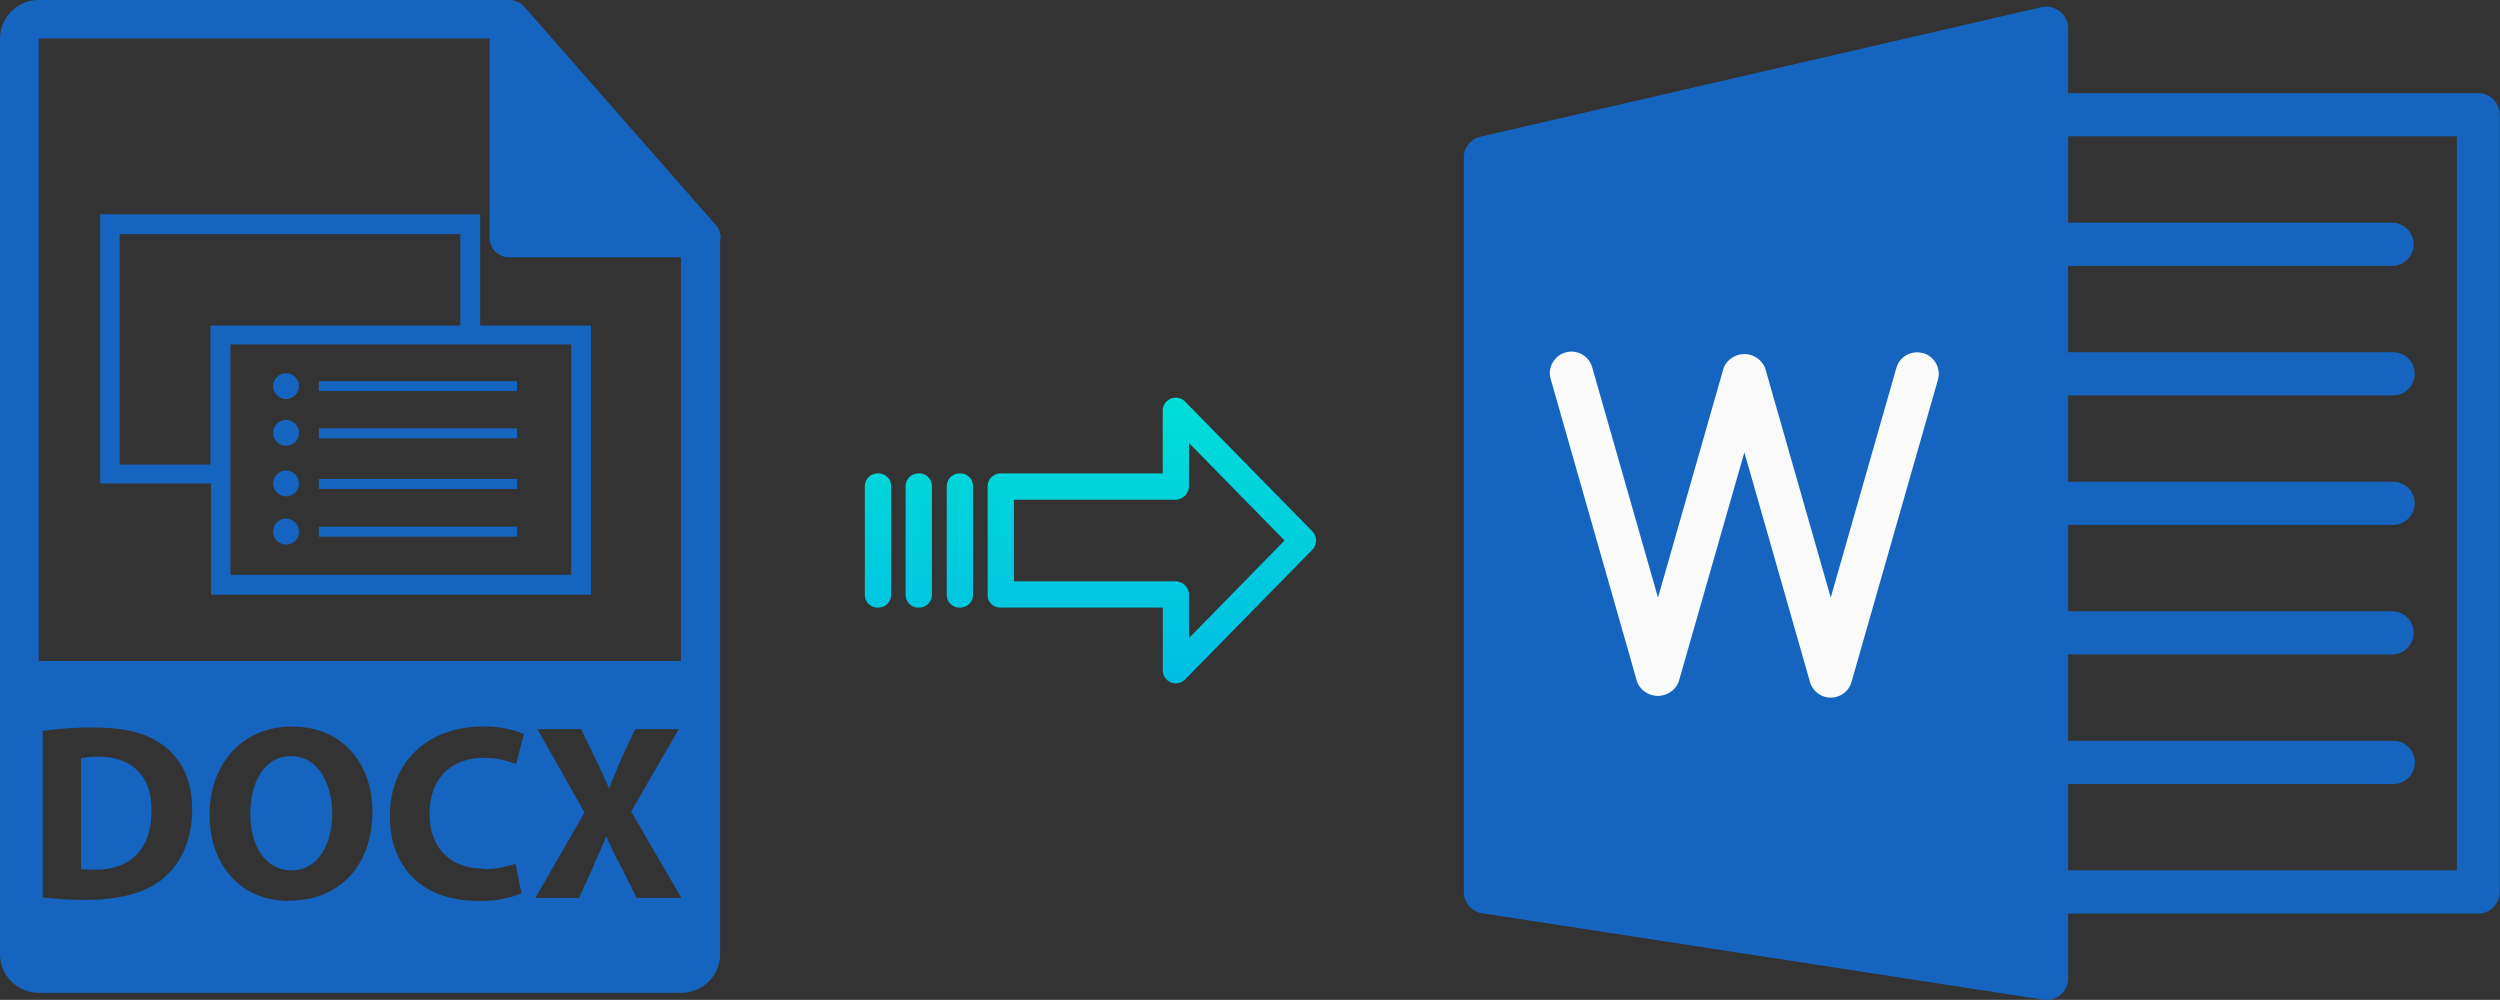 <svg xmlns="http://www.w3.org/2000/svg" xmlns:xlink="http://www.w3.org/1999/xlink" viewBox="0 0 503.39 201.33"><rect x="0" y="0" width="503.39" height="201.33" fill="#333333" stroke="none"/><defs><style>.cls-1{fill:#1565c0;}.cls-2{fill:#fafafa;}.cls-3{fill:url(#linear-gradient);}.cls-4{fill:url(#linear-gradient-2);}.cls-5{fill:url(#linear-gradient-3);}.cls-6{fill:url(#linear-gradient-4);}</style><linearGradient id="linear-gradient" x1="231.92" y1="135.29" x2="231.92" y2="16.09" gradientTransform="matrix(1, 0, 0, -1, 0, 185.29)" gradientUnits="userSpaceOnUse"><stop offset="0" stop-color="#00efd1"/><stop offset="1" stop-color="#00acea"/></linearGradient><linearGradient id="linear-gradient-2" x1="193.27" y1="135.29" x2="193.27" y2="16.09" xlink:href="#linear-gradient"/><linearGradient id="linear-gradient-3" x1="185.02" y1="135.29" x2="185.02" y2="16.09" xlink:href="#linear-gradient"/><linearGradient id="linear-gradient-4" x1="176.78" y1="135.29" x2="176.78" y2="16.09" xlink:href="#linear-gradient"/></defs><title>docx to doc</title><g id="Layer_2" data-name="Layer 2"><g id="Layer_2-2" data-name="Layer 2"><g id="Layer_5_Image" data-name="Layer 5 Image"><path class="cls-1" d="M145.1,47.9a3.82,3.82,0,0,0-.9-2.5l-38.6-44h0a2.83,2.83,0,0,0-.8-.7c-.1-.1-.2-.1-.3-.2-.26-.11-.53-.21-.8-.3-.1,0-.1-.1-.2-.1a3,3,0,0,0-.9-.1H7.8A7.82,7.82,0,0,0,0,7.8V192.1a7.8,7.8,0,0,0,7.8,7.8H137.2a7.8,7.8,0,0,0,7.8-7.8V48.25A.6.6,0,0,0,145.1,47.9ZM33,176.8c-3.6,3-9,4.4-15.7,4.4a74.39,74.39,0,0,1-8.7-.5V147.2a63.49,63.49,0,0,1,10.4-.7c6.5,0,10.7,1.2,13.9,3.6,3.5,2.6,5.8,6.8,5.8,12.8,0,6.55-2.4,11-5.7,13.85Zm25.2,4.6c-10.1,0-16-7.6-16-17.3,0-10.2,6.5-17.8,16.6-17.8,10.5,0,16.2,7.8,16.2,17.2-.1,11.05-6.8,17.85-16.8,17.85ZM97.4,175a19.14,19.14,0,0,0,6.4-1.1l1.2,6a21.76,21.76,0,0,1-8.7,1.5c-11.8,0-17.8-7.3-17.8-17,0-11.6,8.3-18.1,18.6-18.1a20.64,20.64,0,0,1,8.4,1.5l-1.6,6.1a16,16,0,0,0-6.5-1.3c-6.1,0-10.9,3.7-10.9,11.3,0,6.75,4.1,11,10.9,11Zm30.8,5.8-3.1-6.2c-1.3-2.4-2.1-4.1-3-6.1H122c-.7,2-1.6,3.7-2.6,6.1l-2.8,6.2h-8.8l9.9-17.2-9.5-16.8H117l3,6.2c1,2.1,1.8,3.7,2.6,5.7h.1c.8-2.2,1.5-3.7,2.3-5.7l2.9-6.2h8.79l-9.6,16.6,10.1,17.4ZM7.8,133.1V7.75H98.6V47.9a3.9,3.9,0,0,0,3.9,3.9h34.6v81.3Z"/><path class="cls-1" d="M19.8,152.35a22.86,22.86,0,0,0-3.5.3V175a20.31,20.31,0,0,0,2.7.1c7,.1,11.5-3.8,11.5-11.9C30.6,156.15,26.4,152.35,19.8,152.35Z"/><path class="cls-1" d="M58.6,152.25c-5.2,0-8.2,5-8.2,11.6s3.1,11.4,8.3,11.4,8.2-5,8.2-11.6C66.8,157.55,63.9,152.25,58.6,152.25Z"/><path class="cls-1" d="M96.69,65.45V43.15H20.19v54.2h22.3v22.4H119V65.55H96.69Zm-54.2,28.1H24.09V47.15h68.6v18.4H42.39v28Zm72.6,22.2H46.39V69.35H115v46.4Z"/><circle class="cls-1" cx="57.6" cy="77.75" r="2.6"/><rect class="cls-1" x="64.2" y="76.75" width="39.9" height="2"/><circle class="cls-1" cx="57.6" cy="87.15" r="2.6"/><rect class="cls-1" x="64.2" y="86.25" width="39.9" height="2"/><circle class="cls-1" cx="57.6" cy="97.35" r="2.6"/><rect class="cls-1" x="64.2" y="96.45" width="39.9" height="2"/><path class="cls-1" d="M57.6,104.45a2.6,2.6,0,1,1-2.6,2.6,2.53,2.53,0,0,1,2.44-2.6Z"/><rect class="cls-1" x="64.2" y="106.05" width="39.9" height="2"/></g></g><g id="Layer_17" data-name="Layer 17"><g id="Layer_5_Image-2" data-name="Layer 5 Image"><path class="cls-1" d="M414.81,2.33a4.42,4.42,0,0,0-3.69-.9l-113,26.09a4.33,4.33,0,0,0-3.37,4.27V179.6a4.35,4.35,0,0,0,3.68,4.29l113,17.39a4.34,4.34,0,0,0,4.95-3.63h0a2.94,2.94,0,0,0,.05-.66V5.71A4.3,4.3,0,0,0,414.81,2.33Z"/><path class="cls-1" d="M499,183.94H412.1a4.35,4.35,0,1,1-.41-8.69h83V27.45H412.1a4.35,4.35,0,0,1,0-8.7H499a4.35,4.35,0,0,1,4.35,4.35V179.6a4.34,4.34,0,0,1-4.34,4.34Z"/><path class="cls-2" d="M368.63,140.47a4.36,4.36,0,0,1-4.18-3.15L351.24,91.09,338,137.33a4.52,4.52,0,0,1-8.35,0L312.28,76.46a4.34,4.34,0,1,1,8.28-2.63,2.17,2.17,0,0,1,.07.24l13.22,46.26L347.06,74.1a4.52,4.52,0,0,1,8.36,0l13.21,46.23L381.84,74.1a4.31,4.31,0,0,1,5.28-3h.09a4.34,4.34,0,0,1,3,5.37l-17.4,60.86A4.35,4.35,0,0,1,368.63,140.47Z"/><path class="cls-1" d="M481.65,53.53H412.1a4.35,4.35,0,0,1,0-8.7h69.55a4.35,4.35,0,1,1,0,8.7Z"/><path class="cls-1" d="M481.65,79.61H412.1a4.35,4.35,0,1,1-.41-8.69,2.8,2.8,0,0,1,.41,0h69.55a4.35,4.35,0,1,1,.42,8.69A2.94,2.94,0,0,1,481.65,79.61Z"/><path class="cls-1" d="M481.65,105.69H412.1a4.35,4.35,0,1,1-.41-8.69,2.8,2.8,0,0,1,.41,0h69.55a4.35,4.35,0,1,1,.42,8.69A2.94,2.94,0,0,1,481.65,105.69Z"/><path class="cls-1" d="M481.65,131.78H412.1a4.35,4.35,0,0,1,0-8.7h69.55a4.35,4.35,0,1,1,0,8.7Z"/><path class="cls-1" d="M481.65,157.86H412.1a4.35,4.35,0,1,1-.41-8.69h70a4.35,4.35,0,1,1,.42,8.69Z"/></g></g><g id="Layer_3" data-name="Layer 3"><path class="cls-3" d="M238.62,80.87a2.61,2.61,0,0,0-3.7-.05,2.64,2.64,0,0,0-.8,1.91V95.32h-32.6a2.6,2.6,0,0,0-2.65,2.54v22a2.46,2.46,0,0,0,.77,1.79,2.57,2.57,0,0,0,1.88.7h32.61v12.59a2.64,2.64,0,0,0,1.63,2.46,2.57,2.57,0,0,0,1,.19,2.6,2.6,0,0,0,1.88-.79l25.6-26.11a2.65,2.65,0,0,0,0-3.71Zm.81,47.59v-8.63a2.8,2.8,0,0,0-2.7-2.78H204.16V100.62h32.56a2.8,2.8,0,0,0,2.7-2.78V89.21l19.23,19.62Z"/><path class="cls-4" d="M193.28,95.32h0a2.6,2.6,0,0,0-2.65,2.54v21.93a2.57,2.57,0,0,0,2.58,2.56h.07a2.6,2.6,0,0,0,2.65-2.54V97.88a2.56,2.56,0,0,0-2.58-2.56Z"/><path class="cls-5" d="M185,95.32h0a2.6,2.6,0,0,0-2.65,2.54v21.93a2.56,2.56,0,0,0,2.58,2.56H185a2.6,2.6,0,0,0,2.65-2.54V97.88a2.57,2.57,0,0,0-2.58-2.56Z"/><path class="cls-6" d="M176.79,95.32h0a2.6,2.6,0,0,0-2.65,2.54v21.93a2.57,2.57,0,0,0,2.58,2.56h.07a2.6,2.6,0,0,0,2.65-2.54V97.88a2.56,2.56,0,0,0-2.58-2.56Z"/></g></g></svg>